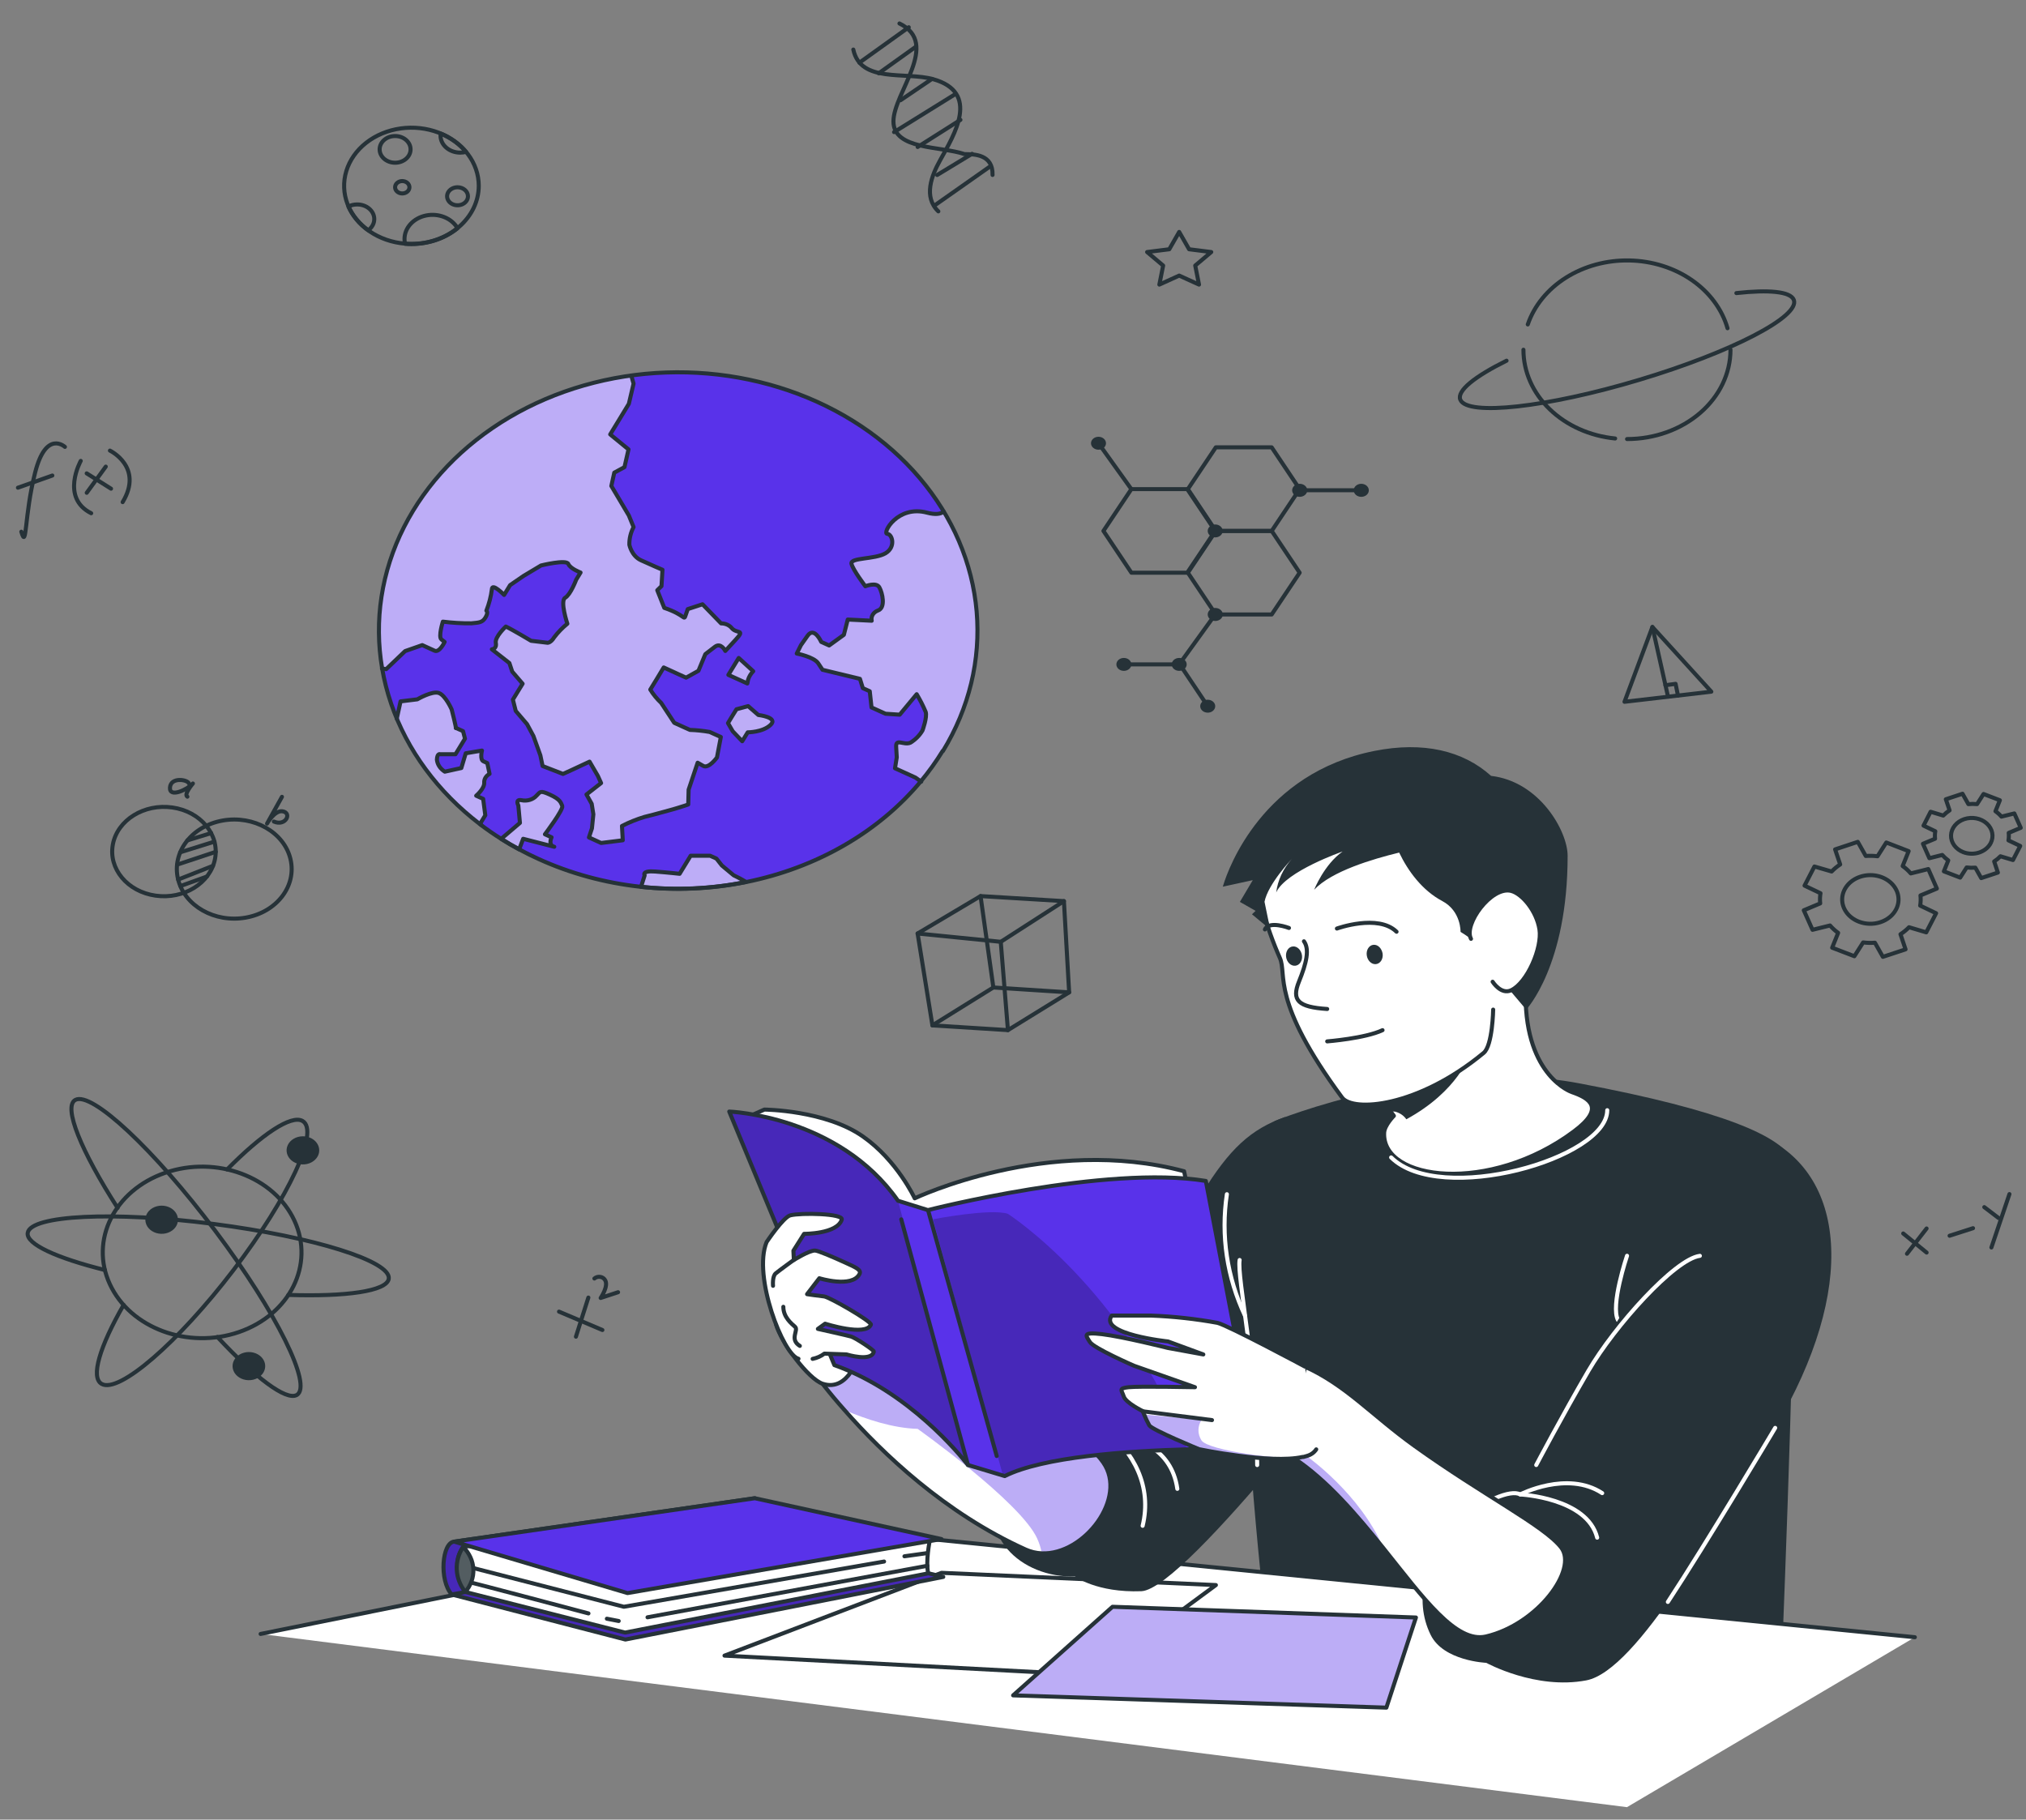 <svg width="501" height="450" viewBox="0 0 501 450" fill="none" xmlns="http://www.w3.org/2000/svg">
<rect x="0" y="0" width="501" height="450" fill="#808080" stroke="none"/>
<path d="M5.273 131.494C6.658 136.234 5.977 127.514 8.688 116.86C11.398 106.206 16.055 110.52 16.055 110.52" stroke="#263238" stroke-linecap="round" stroke-linejoin="round"/>
<path d="M4.438 120.609L12.943 117.602" stroke="#263238" stroke-linecap="round" stroke-linejoin="round"/>
<path d="M19.968 113.984C19.968 113.984 14.887 123.099 22.549 126.927" stroke="#263238" stroke-linecap="round" stroke-linejoin="round"/>
<path d="M27.184 111.438C27.184 111.438 35.584 115.489 30.328 124.178" stroke="#263238" stroke-linecap="round" stroke-linejoin="round"/>
<path d="M21.438 117.07L27.456 120.858" stroke="#263238" stroke-linecap="round" stroke-linejoin="round"/>
<path d="M26.154 115.398L21.449 121.87" stroke="#263238" stroke-linecap="round" stroke-linejoin="round"/>
<path d="M53.175 212.386C54.319 206.365 49.593 200.682 42.617 199.694C35.641 198.705 29.058 202.786 27.913 208.808C26.768 214.829 31.495 220.512 38.471 221.5C45.447 222.489 52.03 218.408 53.175 212.386Z" stroke="#263238" stroke-linecap="round" stroke-linejoin="round"/>
<path d="M60.779 226.93C68.459 225.57 73.408 219.093 71.833 212.463C70.258 205.833 62.755 201.561 55.075 202.921C47.394 204.281 42.445 210.757 44.02 217.387C45.595 224.017 53.098 228.29 60.779 226.93Z" stroke="#263238" stroke-linecap="round" stroke-linejoin="round"/>
<path d="M52.214 206.031L46.324 207.844" stroke="#263238" stroke-linecap="round" stroke-linejoin="round"/>
<path d="M53.025 208.141L44.555 210.784" stroke="#263238" stroke-linecap="round" stroke-linejoin="round"/>
<path d="M53.351 210.664L43.895 213.804" stroke="#263238" stroke-linecap="round" stroke-linejoin="round"/>
<path d="M52.678 214.117L44.055 217.52" stroke="#263238" stroke-linecap="round" stroke-linejoin="round"/>
<path d="M51.164 216.773L44.617 219.123" stroke="#263238" stroke-linecap="round" stroke-linejoin="round"/>
<path d="M46.725 193.763C46.361 192.75 42.208 192.122 42.032 194.776C41.856 197.429 46.408 195.221 47.699 193.763C47.699 193.763 45.352 196.487 46.338 197.024" stroke="#263238" stroke-linecap="round" stroke-linejoin="round"/>
<path d="M69.723 197.062L66.039 203.676C66.039 203.676 67.881 200.364 69.852 200.638C72.281 201.012 70.662 204.445 67.728 203.18" stroke="#263238" stroke-linecap="round" stroke-linejoin="round"/>
<path d="M470.637 305.047L476.421 309.766" stroke="#263238" stroke-linecap="round" stroke-linejoin="round"/>
<path d="M476.416 303.812L471.57 310.061" stroke="#263238" stroke-linecap="round" stroke-linejoin="round"/>
<path d="M482.105 305.606L487.901 303.742" stroke="#263238" stroke-linecap="round" stroke-linejoin="round"/>
<path d="M490.684 298.531L494.203 301.215" stroke="#263238" stroke-linecap="round" stroke-linejoin="round"/>
<path d="M496.904 295.305L492.445 308.511" stroke="#263238" stroke-linecap="round" stroke-linejoin="round"/>
<path d="M226.91 230.856L242.479 221.609L263.092 222.855L264.383 245.419L249.248 254.757L230.571 253.582L226.91 230.856Z" stroke="#263238" stroke-linecap="round" stroke-linejoin="round"/>
<path d="M230.562 253.579L245.638 244.211L264.375 245.416" stroke="#263238" stroke-linecap="round" stroke-linejoin="round"/>
<path d="M245.644 244.214L242.477 221.609" stroke="#263238" stroke-linecap="round" stroke-linejoin="round"/>
<path d="M226.91 230.86L247.477 232.916L263.092 222.859" stroke="#263238" stroke-linecap="round" stroke-linejoin="round"/>
<path d="M247.473 232.914L249.244 254.759" stroke="#263238" stroke-linecap="round" stroke-linejoin="round"/>
<path d="M408.613 155.055L401.715 173.558L423.185 171.056L408.613 155.055Z" stroke="#263238" stroke-linecap="round" stroke-linejoin="round"/>
<path d="M408.621 155.055L412.458 172.201" stroke="#263238" stroke-linecap="round" stroke-linejoin="round"/>
<path d="M411.84 169.462L414.351 169.117L414.937 172.024" stroke="#263238" stroke-linecap="round" stroke-linejoin="round"/>
<path d="M138.238 324.375L148.962 328.922" stroke="#263238" stroke-linecap="round" stroke-linejoin="round"/>
<path d="M145.492 320.898L142.418 330.57" stroke="#263238" stroke-linecap="round" stroke-linejoin="round"/>
<path d="M146.984 316.185C147.16 316.027 147.376 315.908 147.615 315.836C147.854 315.764 148.11 315.741 148.361 315.77C148.612 315.798 148.851 315.877 149.061 316C149.27 316.123 149.443 316.287 149.565 316.478C150.645 317.937 148.533 320.995 148.533 320.995L152.839 319.577" stroke="#263238" stroke-linecap="round" stroke-linejoin="round"/>
<path d="M222.424 5.805C232.666 10.777 220.934 22.93 220.934 30.02C220.934 37.109 232.666 36.096 238.532 38.122C240.878 38.122 245.571 38.122 245.442 43.267" stroke="#263238" stroke-linecap="round" stroke-linejoin="round"/>
<path d="M211.012 12.258C212.795 20.633 223.917 17.666 230.745 19.58C242.478 22.872 235.966 33.323 232.47 39.643C230.37 43.41 228.282 48.697 232.036 52.272" stroke="#263238" stroke-linecap="round" stroke-linejoin="round"/>
<path d="M212.512 15.502L224.725 6.742" stroke="#263238" stroke-linecap="round" stroke-linejoin="round"/>
<path d="M217.297 18.122L226.495 11.539" stroke="#263238" stroke-linecap="round" stroke-linejoin="round"/>
<path d="M222.703 24.782L230.47 19.516" stroke="#263238" stroke-linecap="round" stroke-linejoin="round"/>
<path d="M221.094 32.669L236.275 23.25" stroke="#263238" stroke-linecap="round" stroke-linejoin="round"/>
<path d="M226.922 36.345L237.504 29.641" stroke="#263238" stroke-linecap="round" stroke-linejoin="round"/>
<path d="M231.426 50.586L244.648 41.289" stroke="#263238" stroke-linecap="round" stroke-linejoin="round"/>
<path d="M231.75 43.275L240.373 38.039" stroke="#263238" stroke-linecap="round" stroke-linejoin="round"/>
<path d="M59.108 329.419C71.706 325.07 77.834 312.728 72.795 301.853C67.757 290.979 53.459 285.689 40.861 290.038C28.263 294.388 22.136 306.73 27.174 317.605C32.213 328.479 46.51 333.769 59.108 329.419Z" stroke="#263238" stroke-linecap="round" stroke-linejoin="round"/>
<path d="M56.16 289.213C64.725 280.534 72.01 275.622 74.814 277.222C79.085 279.643 71.424 296.171 57.709 314.127C43.994 332.083 29.41 344.682 25.14 342.251C22.324 340.661 24.694 332.944 30.56 322.725" stroke="#263238" stroke-linecap="round" stroke-linejoin="round"/>
<path d="M25.946 314.087C14.002 311.119 6.376 307.656 6.857 304.891C7.55 300.516 28.187 299.503 52.836 302.693C77.486 305.883 96.867 311.929 96.128 316.284C95.6 319.322 85.569 320.71 71.314 320.244" stroke="#263238" stroke-linecap="round" stroke-linejoin="round"/>
<path d="M29.08 298.721C20.069 284.684 15.564 273.736 18.614 272.024C22.627 269.786 38.137 284.309 53.26 304.433C68.383 324.556 77.381 342.745 73.381 344.994C70.729 346.472 63.045 340.618 53.764 330.653" stroke="#263238" stroke-linecap="round" stroke-linejoin="round"/>
<path d="M78.278 286.403C77.84 286.978 77.215 287.429 76.481 287.698C75.747 287.967 74.937 288.043 74.153 287.915C73.369 287.787 72.647 287.461 72.078 286.979C71.508 286.497 71.117 285.88 70.953 285.207C70.789 284.533 70.861 283.832 71.158 283.193C71.455 282.554 71.965 282.006 72.623 281.617C73.282 281.228 74.058 281.016 74.856 281.008C75.654 281 76.436 281.196 77.105 281.572C77.55 281.822 77.933 282.145 78.234 282.524C78.534 282.902 78.744 283.328 78.853 283.777C78.962 284.226 78.967 284.689 78.869 285.139C78.77 285.59 78.569 286.019 78.278 286.403Z" fill="#263238"/>
<path d="M64.918 339.762C64.481 340.338 63.856 340.789 63.121 341.058C62.387 341.327 61.577 341.402 60.794 341.274C60.01 341.146 59.288 340.821 58.718 340.339C58.149 339.857 57.757 339.24 57.594 338.566C57.43 337.892 57.501 337.191 57.799 336.553C58.096 335.914 58.606 335.365 59.264 334.976C59.922 334.587 60.699 334.375 61.497 334.367C62.294 334.359 63.077 334.556 63.745 334.931C64.19 335.181 64.574 335.505 64.874 335.883C65.174 336.262 65.385 336.687 65.494 337.136C65.603 337.585 65.608 338.048 65.509 338.499C65.411 338.949 65.21 339.379 64.918 339.762Z" fill="#263238"/>
<path d="M43.352 303.559C42.914 304.135 42.289 304.585 41.555 304.855C40.821 305.124 40.011 305.199 39.227 305.071C38.444 304.943 37.721 304.618 37.152 304.136C36.582 303.654 36.191 303.037 36.027 302.363C35.864 301.689 35.935 300.988 36.232 300.349C36.529 299.711 37.039 299.162 37.698 298.773C38.356 298.384 39.133 298.172 39.93 298.164C40.728 298.156 41.51 298.352 42.179 298.728C43.075 299.235 43.703 300.028 43.923 300.934C44.142 301.84 43.937 302.784 43.352 303.559Z" fill="#263238"/>
<path d="M300.652 151.965H314.473L321.383 141.635L314.473 131.305H300.652L293.742 141.635L300.652 151.965Z" stroke="#263238" stroke-linecap="round" stroke-linejoin="round"/>
<path d="M298.653 174.643L291.742 164.312H277.922" stroke="#263238" stroke-linecap="round" stroke-linejoin="round"/>
<path d="M279.774 141.631H293.594L300.505 131.301L293.594 120.961H279.774L272.863 131.301L279.774 141.631Z" stroke="#263238" stroke-linecap="round" stroke-linejoin="round"/>
<path d="M300.652 131.303H314.473L321.383 120.963L314.473 110.633H300.652L293.742 120.963L300.652 131.303Z" stroke="#263238" stroke-linecap="round" stroke-linejoin="round"/>
<path d="M300.502 132.903C301.526 132.903 302.356 132.187 302.356 131.303C302.356 130.42 301.526 129.703 300.502 129.703C299.478 129.703 298.648 130.42 298.648 131.303C298.648 132.187 299.478 132.903 300.502 132.903Z" fill="#263238"/>
<path d="M271.643 111.216C272.667 111.216 273.496 110.5 273.496 109.616C273.496 108.732 272.667 108.016 271.643 108.016C270.619 108.016 269.789 108.732 269.789 109.616C269.789 110.5 270.619 111.216 271.643 111.216Z" fill="#263238"/>
<path d="M296.797 174.647C296.797 174.331 296.906 174.021 297.109 173.758C297.313 173.495 297.602 173.29 297.941 173.169C298.28 173.048 298.653 173.016 299.012 173.078C299.372 173.139 299.702 173.292 299.961 173.516C300.221 173.739 300.397 174.024 300.469 174.335C300.54 174.645 300.503 174.967 300.363 175.259C300.223 175.552 299.985 175.802 299.68 175.978C299.376 176.153 299.017 176.247 298.651 176.247C298.407 176.247 298.166 176.206 297.941 176.125C297.716 176.045 297.512 175.927 297.34 175.779C297.168 175.63 297.031 175.454 296.938 175.259C296.845 175.065 296.797 174.857 296.797 174.647Z" fill="#263238"/>
<path d="M277.916 165.911C278.94 165.911 279.77 165.195 279.77 164.311C279.77 163.427 278.94 162.711 277.916 162.711C276.892 162.711 276.062 163.427 276.062 164.311C276.062 165.195 276.892 165.911 277.916 165.911Z" fill="#263238"/>
<path d="M334.758 121.259C334.758 120.94 334.868 120.628 335.073 120.363C335.279 120.098 335.571 119.892 335.912 119.77C336.254 119.648 336.629 119.617 336.992 119.68C337.354 119.743 337.686 119.897 337.946 120.124C338.207 120.35 338.384 120.638 338.454 120.951C338.525 121.264 338.486 121.588 338.343 121.882C338.2 122.176 337.959 122.427 337.651 122.603C337.343 122.778 336.981 122.871 336.612 122.869C336.367 122.869 336.125 122.827 335.899 122.746C335.674 122.665 335.469 122.546 335.297 122.397C335.124 122.247 334.988 122.069 334.896 121.874C334.803 121.679 334.756 121.47 334.758 121.259Z" fill="#263238"/>
<path d="M291.6 165.911C292.624 165.911 293.453 165.195 293.453 164.311C293.453 163.427 292.624 162.711 291.6 162.711C290.576 162.711 289.746 163.427 289.746 164.311C289.746 165.195 290.576 165.911 291.6 165.911Z" fill="#263238"/>
<path d="M319.531 121.259C319.531 120.94 319.641 120.629 319.846 120.364C320.051 120.099 320.342 119.893 320.683 119.771C321.024 119.649 321.399 119.617 321.761 119.679C322.122 119.742 322.455 119.895 322.716 120.12C322.977 120.345 323.154 120.632 323.226 120.945C323.298 121.257 323.261 121.581 323.12 121.875C322.979 122.169 322.74 122.421 322.433 122.598C322.126 122.775 321.766 122.869 321.397 122.869C320.902 122.869 320.427 122.699 320.078 122.397C319.728 122.095 319.531 121.686 319.531 121.259Z" fill="#263238"/>
<path d="M298.648 151.972C298.646 151.653 298.754 151.34 298.958 151.074C299.162 150.807 299.453 150.599 299.795 150.476C300.136 150.353 300.512 150.32 300.875 150.382C301.238 150.444 301.571 150.597 301.833 150.823C302.095 151.049 302.272 151.337 302.344 151.65C302.416 151.963 302.378 152.288 302.235 152.583C302.092 152.877 301.852 153.129 301.543 153.305C301.234 153.481 300.872 153.574 300.502 153.572C300.012 153.569 299.542 153.4 299.195 153.1C298.848 152.801 298.652 152.396 298.648 151.972Z" fill="#263238"/>
<path d="M321.398 121.242H336.615" stroke="#263238" stroke-linecap="round" stroke-linejoin="round"/>
<path d="M300.499 151.969L291.594 164.304" stroke="#263238" stroke-linecap="round" stroke-linejoin="round"/>
<path d="M279.767 120.97L271.637 109.617" stroke="#263238" stroke-linecap="round" stroke-linejoin="round"/>
<path d="M377.797 80.235C379.391 75.584 382.713 71.515 387.252 68.656C391.79 65.796 397.293 64.305 402.91 64.412C408.528 64.519 413.949 66.218 418.336 69.248C422.724 72.278 425.835 76.47 427.19 81.177" stroke="#263238" stroke-linecap="round" stroke-linejoin="round"/>
<path d="M399.401 108.439C393.159 107.822 387.398 105.244 383.216 101.197C379.033 97.15 376.722 91.916 376.723 86.492" stroke="#263238" stroke-linecap="round" stroke-linejoin="round"/>
<path d="M427.924 86.492C427.924 92.349 425.23 97.965 420.434 102.107C415.637 106.249 409.132 108.578 402.348 108.58" stroke="#263238" stroke-linecap="round" stroke-linejoin="round"/>
<path d="M429.38 72.484C437.381 71.603 442.743 72.079 443.576 74.145C445.23 78.257 428.112 87.118 405.34 93.944C382.568 100.77 362.775 102.958 361.109 98.836C360.23 96.638 364.711 93.083 372.548 89.204" stroke="#263238" stroke-linecap="round" stroke-linejoin="round"/>
<path d="M291.595 57.359L294.047 61.643L299.526 62.332L295.561 65.674L296.499 70.383L291.595 68.155L286.691 70.383L287.63 65.674L283.664 62.332L289.143 61.643L291.595 57.359Z" stroke="#263238" stroke-linecap="round" stroke-linejoin="round"/>
<path d="M118.39 45.946C118.387 49.755 116.633 53.407 113.515 56.101C110.396 58.795 106.166 60.311 101.754 60.317C101.214 60.317 100.686 60.296 100.17 60.256C96.959 59.993 93.905 58.931 91.38 57.198C88.856 55.465 86.969 53.136 85.948 50.495C84.928 47.853 84.819 45.013 85.634 42.319C86.448 39.625 88.152 37.193 90.538 35.319C92.924 33.446 95.889 32.211 99.073 31.764C102.256 31.318 105.522 31.679 108.472 32.805C111.422 33.93 113.93 35.771 115.691 38.104C117.451 40.437 118.389 43.161 118.39 45.946V45.946Z" stroke="#263238" stroke-linecap="round" stroke-linejoin="round"/>
<path d="M115.721 48.53C115.723 48.971 115.574 49.403 115.291 49.771C115.009 50.139 114.607 50.426 114.136 50.596C113.664 50.766 113.145 50.812 112.643 50.727C112.142 50.642 111.681 50.431 111.319 50.12C110.957 49.808 110.71 49.411 110.609 48.979C110.509 48.547 110.559 48.098 110.754 47.69C110.949 47.283 111.28 46.934 111.704 46.689C112.129 46.443 112.629 46.312 113.14 46.312C113.822 46.312 114.477 46.546 114.961 46.962C115.444 47.377 115.718 47.941 115.721 48.53V48.53Z" stroke="#263238" stroke-linecap="round" stroke-linejoin="round"/>
<path d="M92.55 54.178C92.551 54.706 92.417 55.228 92.157 55.706C91.898 56.184 91.519 56.606 91.049 56.943C88.861 55.384 87.176 53.365 86.156 51.079C86.802 50.737 87.546 50.558 88.303 50.563C88.858 50.556 89.409 50.645 89.924 50.823C90.439 51.002 90.908 51.267 91.303 51.604C91.698 51.94 92.012 52.341 92.226 52.783C92.44 53.225 92.55 53.699 92.55 54.178Z" stroke="#263238" stroke-linecap="round" stroke-linejoin="round"/>
<path d="M113.144 56.442C110.067 58.957 105.989 60.356 101.752 60.351C101.212 60.351 100.684 60.331 100.168 60.29C100.074 59.901 100.026 59.503 100.027 59.105C100.028 57.759 100.556 56.452 101.524 55.397C102.493 54.342 103.846 53.6 105.364 53.292C106.883 52.983 108.477 53.127 109.889 53.698C111.301 54.27 112.448 55.237 113.144 56.442V56.442Z" stroke="#263238" stroke-linecap="round" stroke-linejoin="round"/>
<path d="M97.704 40.244C99.816 40.244 101.528 38.766 101.528 36.942C101.528 35.119 99.816 33.641 97.704 33.641C95.591 33.641 93.879 35.119 93.879 36.942C93.879 38.766 95.591 40.244 97.704 40.244Z" stroke="#263238" stroke-linecap="round" stroke-linejoin="round"/>
<path d="M101.246 46.31C101.246 46.613 101.142 46.909 100.948 47.16C100.753 47.412 100.476 47.608 100.153 47.723C99.829 47.839 99.473 47.869 99.129 47.81C98.785 47.751 98.47 47.606 98.222 47.392C97.974 47.178 97.805 46.906 97.737 46.609C97.669 46.312 97.704 46.005 97.838 45.725C97.972 45.446 98.199 45.207 98.49 45.039C98.782 44.871 99.124 44.781 99.475 44.781C99.707 44.781 99.938 44.821 100.153 44.898C100.368 44.974 100.563 45.087 100.727 45.229C100.892 45.371 101.022 45.54 101.111 45.725C101.2 45.911 101.246 46.11 101.246 46.31Z" stroke="#263238" stroke-linecap="round" stroke-linejoin="round"/>
<path d="M115.247 37.555C114.781 37.687 114.294 37.752 113.804 37.748C113.163 37.748 112.529 37.639 111.938 37.427C111.346 37.215 110.809 36.904 110.357 36.513C109.904 36.122 109.546 35.657 109.302 35.146C109.058 34.635 108.933 34.087 108.935 33.534C108.923 33.359 108.923 33.183 108.935 33.008C111.448 34.042 113.618 35.606 115.247 37.555V37.555Z" stroke="#263238" stroke-linecap="round" stroke-linejoin="round"/>
<path d="M497.776 212.693L499.571 209.21L496.661 207.832C496.768 207.219 496.788 206.596 496.72 205.979L499.7 204.723L498.116 201.168L494.925 201.958C494.497 201.462 494.001 201.013 493.446 200.621L494.538 197.907L490.502 196.358L488.894 198.869C488.181 198.793 487.46 198.793 486.747 198.869L485.304 196.297L481.174 197.664L482.101 200.409C481.526 200.784 481.002 201.216 480.541 201.695L477.408 200.753L475.66 204.186L478.57 205.574C478.463 206.187 478.443 206.81 478.511 207.427L475.52 208.673L477.103 212.238L480.295 211.438C480.725 211.934 481.221 212.386 481.773 212.785L480.693 215.489L484.729 217.038L486.325 214.526C487.036 214.619 487.757 214.636 488.472 214.577L489.927 217.16L494.045 215.792L493.13 213.038C493.702 212.666 494.221 212.237 494.678 211.762L497.776 212.693ZM485.504 210.749C484.577 210.393 483.794 209.808 483.252 209.069C482.711 208.329 482.436 207.467 482.462 206.592C482.488 205.717 482.814 204.868 483.398 204.153C483.983 203.438 484.8 202.889 485.746 202.574C486.692 202.26 487.725 202.195 488.714 202.388C489.703 202.58 490.604 203.021 491.303 203.656C492.001 204.29 492.466 205.089 492.639 205.951C492.812 206.813 492.685 207.701 492.273 208.501C491.719 209.572 490.695 210.41 489.426 210.832C488.158 211.253 486.747 211.223 485.504 210.749V210.749Z" stroke="#263238" stroke-linecap="round" stroke-linejoin="round"/>
<path d="M476.332 230.577L478.772 225.848L474.83 223.964C474.971 223.132 474.994 222.289 474.9 221.452L478.96 219.751L476.836 214.92L472.507 216.004C471.929 215.326 471.255 214.714 470.501 214.181L471.979 210.494L466.453 208.357L464.283 211.76C463.319 211.641 462.343 211.617 461.373 211.689L459.402 208.195L453.794 210.059L455.049 213.786C454.27 214.294 453.562 214.879 452.938 215.528L448.679 214.292L446.239 219.022L450.181 220.905C450.04 221.737 450.016 222.58 450.11 223.417L446.051 225.118L448.21 229.949L452.539 228.876C453.121 229.551 453.794 230.163 454.545 230.699L453.067 234.375L458.557 236.482L460.728 233.069C461.691 233.193 462.668 233.217 463.637 233.139L465.608 236.634L471.216 234.78L469.961 231.043C470.74 230.538 471.449 229.957 472.073 229.311L476.332 230.577ZM459.672 227.934C458.413 227.449 457.348 226.653 456.613 225.647C455.878 224.64 455.505 223.467 455.542 222.277C455.579 221.088 456.024 219.934 456.821 218.963C457.618 217.991 458.73 217.246 460.018 216.821C461.306 216.395 462.711 216.309 464.055 216.573C465.399 216.837 466.623 217.44 467.571 218.304C468.518 219.169 469.147 220.256 469.379 221.43C469.61 222.603 469.433 223.809 468.87 224.896C468.498 225.617 467.965 226.268 467.301 226.811C466.637 227.354 465.855 227.779 465.001 228.061C464.147 228.344 463.236 228.478 462.322 228.456C461.407 228.434 460.507 228.257 459.672 227.934Z" stroke="#263238" stroke-linecap="round" stroke-linejoin="round"/>
<path d="M233.12 185.688C231.512 188.317 229.697 190.848 227.688 193.263C217.264 205.774 201.948 214.605 184.568 218.125C167.188 221.645 148.92 219.617 133.138 212.414C131.507 211.675 129.911 210.885 128.386 210.055C126.861 209.224 125.371 208.374 123.94 207.462C122.203 206.378 120.537 205.224 118.942 204.019C118.839 203.953 118.745 203.878 118.66 203.796C108.263 195.853 100.664 185.547 96.731 174.053C92.798 162.56 92.689 150.343 96.418 138.799C100.146 127.254 107.561 116.848 117.816 108.769C128.07 100.69 140.75 95.264 154.408 93.11C168.065 90.957 182.149 92.163 195.05 96.591C207.951 101.019 219.149 108.49 227.365 118.151C235.58 127.812 240.482 139.273 241.51 151.224C242.538 163.176 239.651 175.136 233.179 185.738L233.12 185.688Z" fill="#5932EA"/>
<g opacity="0.6">
<path d="M233.143 185.673C231.535 188.303 229.72 190.834 227.711 193.249L226.28 192.236L223.816 191.112L221.223 189.937L221.657 187.233L221.516 184.792C221.364 182.352 223.405 184.347 225.036 183.607C226.308 182.823 227.336 181.779 228.028 180.569C228.028 180.569 229.201 177.318 228.814 176.012C228.182 174.506 227.438 173.038 226.585 171.616L222.385 176.68L218.865 176.447L215.533 174.928L215.099 170.928L213.386 170.158L212.67 167.859L203.414 165.621L202.358 164.021C201.302 162.421 197.043 161.6 197.043 161.6L198.087 159.514L199.73 157.185C201.384 154.855 203.097 158.724 203.097 158.724L205.056 159.605L208.693 156.972L209.655 153.194L215.58 153.488C215.464 152.977 215.554 152.447 215.836 151.986C216.118 151.525 216.574 151.162 217.129 150.956C219.1 150.288 218.231 146.591 217.481 145.224C216.73 143.857 213.961 144.961 213.961 144.961C213.961 144.961 210.946 141.001 210.535 139.421C210.124 137.841 216.284 138.408 218.924 136.818C221.563 135.228 220.66 132.068 219.369 131.997C218.079 131.926 221.892 124.807 229.225 126.761C231.266 127.308 232.557 127.116 233.354 126.508C238.856 135.652 241.71 145.81 241.674 156.113C241.637 166.417 238.71 176.559 233.143 185.673Z" fill="white"/>
<path d="M181.832 158.284L179.321 161.008C179.321 161.008 178.254 158.811 176.728 159.996L174.382 161.798L172.681 165.91L169.63 167.611L167.765 166.771L166.005 165.961L164.093 165.09L162.263 168.128L160.773 170.559C161.499 171.752 162.402 172.858 163.459 173.85L166.697 178.782L170.639 180.504C172.284 180.556 173.92 180.726 175.532 181.01L178.242 182.236L177.28 187.299C177.28 187.299 175.238 190.166 173.878 189.376L172.505 188.596L170.276 195.26L170.182 198.926C170.182 198.926 168.856 199.402 167.519 199.787C166.181 200.172 167.026 199.969 164.222 200.718C161.418 201.468 161.641 201.438 159.365 201.995C157.424 202.581 155.557 203.334 153.792 204.243L153.991 207.767L148.63 208.446L145.626 207.068L146.365 204.84L146.717 201.356L146.307 198.754L145.016 196.455L148.63 193.629L147.832 191.857L145.779 188.332L141.438 190.358L139.209 191.371L134.164 189.416L133.612 186.773L131.923 182.023L130.351 179.066L127.559 175.805L126.855 172.999L128.427 170.427L129.26 169.07L126.69 166.082L125.986 163.955L121.657 160.563C121.657 160.563 122.913 160.492 122.631 158.983C122.349 157.474 125.106 154.932 125.106 154.932C126.667 155.641 131.348 158.456 131.348 158.456L135.443 158.942C135.443 158.942 136.264 158.942 137.062 157.605C137.994 156.376 139.088 155.244 140.323 154.233C140.323 154.233 138.434 148.572 139.784 147.812C141.133 147.053 142.505 143.346 142.505 143.346L143.585 141.574C143.585 141.574 141.039 140.611 140.558 139.447C140.077 138.282 133.8 139.832 133.8 139.832L129.471 142.424L126.057 144.703L124.579 147.123C124.579 147.123 121.563 143.994 121.552 145.746C121.322 147.542 120.865 149.312 120.191 151.023C120.191 151.023 120.812 151.306 119.991 152.663C119.17 154.02 118.278 153.949 116.472 154.142C114.116 154.162 111.762 154.023 109.432 153.727C109.432 153.727 108.259 157.474 109.068 158.122L109.866 158.75C109.866 158.75 108.611 161.474 107.367 160.907L104.34 159.53L100.105 161.008L95.412 165.485L94.368 165.302C91.492 148.649 96.348 131.69 107.88 118.111C119.412 104.532 136.688 95.432 155.951 92.789C156.22 93.802 156.514 94.754 156.514 94.754L155.341 99.757L153.839 102.228L152.548 104.345L150.73 107.322L155.387 111.029L154.39 115.414L151.868 116.781L151.14 120.073L155.47 127.375L156.643 130.241C155.918 131.613 155.562 133.108 155.599 134.616C155.599 134.616 156.127 137.35 158.438 138.434C160.749 139.518 163.788 140.794 163.788 140.794L163.541 144.845L162.497 145.857L164.234 150.222C169.525 152.015 169.02 153.514 169.525 152.015L170.041 150.526L173.643 149.402L178.23 154.132C178.764 154.126 179.291 154.235 179.763 154.451C180.234 154.667 180.635 154.982 180.929 155.367C182.266 156.826 184.354 155.56 181.832 158.284Z" fill="white"/>
<path d="M119.646 193.559C119.775 194.997 117.663 196.8 117.663 196.8L119.388 197.58L119.916 201.631L118.613 203.778C109.386 196.741 102.347 187.821 98.141 177.831L99.079 173.537L103.221 173.031C103.221 173.031 106.928 170.904 108.571 171.471C110.213 172.038 111.715 175.522 111.715 175.522C111.715 175.522 112.888 180.221 112.736 180.13H112.665H112.759L114.448 180.9L114.93 182.753L112.583 186.602H108.805C108.805 186.602 108.054 186.257 107.984 187.949C108.045 188.536 108.252 189.104 108.59 189.616C108.928 190.128 109.389 190.572 109.943 190.916L114.026 190.015L115.117 186.369L119.13 185.69C119.13 185.69 118.555 187.928 119.493 188.354L120.444 188.789L121.007 191.463C120.587 191.678 120.239 191.985 120.001 192.354C119.762 192.722 119.639 193.138 119.646 193.559Z" fill="white"/>
<path d="M139.06 199.29C138.697 198.419 138.544 197.659 136.045 196.525C133.546 195.391 133.699 195.796 132.713 196.738C132.289 197.222 131.709 197.589 131.046 197.792C130.383 197.995 129.666 198.027 128.982 197.882C127.34 197.568 128.196 199.168 128.196 199.168L128.595 203.493L123.961 207.443C125.392 208.354 126.874 209.218 128.407 210.035L129.393 207.422L137.089 209.367C135.459 208.952 136.421 207.027 136.421 207.027L134.778 206.278C134.778 206.278 139.424 200.141 139.06 199.29Z" fill="white"/>
<path d="M187.536 176.807L185.014 174.609L182.127 175.389L180.954 177.415L180.074 178.873L181.247 180.899L183.594 183.36L184.931 181.152C184.931 181.152 188.651 181.152 190.598 179.298C192.546 177.445 187.536 176.807 187.536 176.807Z" fill="white"/>
<path d="M180.117 166.901L184.81 169.028L184.998 168.076C185.242 167.314 185.674 166.605 186.265 166L182.675 162.719L180.117 166.901Z" fill="white"/>
<path d="M178.523 214.038L177.174 212.326L175.602 211.617H170.803L168.07 216.094C168.07 216.094 165.453 215.79 162.016 215.526C158.578 215.263 159.423 216.489 159.423 216.489L158.531 219.304C167.204 220.226 175.998 219.818 184.507 218.099C183.518 217.504 182.491 216.956 181.433 216.458L178.523 214.038Z" fill="white"/>
</g>
<path d="M233.12 185.688C231.512 188.317 229.697 190.848 227.688 193.263C217.264 205.774 201.948 214.605 184.568 218.125C167.188 221.645 148.92 219.617 133.138 212.414C131.507 211.675 129.911 210.885 128.386 210.055C126.861 209.224 125.371 208.374 123.94 207.462C122.203 206.378 120.537 205.224 118.942 204.019C118.839 203.953 118.745 203.878 118.66 203.796V203.796C108.263 195.853 100.664 185.547 96.731 174.053C92.798 162.56 92.689 150.343 96.418 138.799C100.146 127.254 107.561 116.848 117.816 108.769C128.07 100.69 140.75 95.264 154.408 93.11C168.065 90.957 182.149 92.163 195.05 96.591C207.951 101.019 219.149 108.49 227.365 118.151C235.58 127.812 240.482 139.273 241.51 151.224C242.538 163.176 239.651 175.136 233.179 185.738L233.12 185.688Z" stroke="#263238" stroke-linecap="round" stroke-linejoin="round"/>
<path d="M184.495 218.107C175.986 219.826 167.193 220.234 158.52 219.312L159.411 216.496C159.411 216.496 158.566 215.271 162.004 215.534C165.442 215.798 168.058 216.101 168.058 216.101L170.791 211.625H175.59L177.162 212.334L178.511 214.045L181.421 216.466C182.48 216.964 183.506 217.511 184.495 218.107Z" stroke="#263238" stroke-linecap="round" stroke-linejoin="round"/>
<path d="M233.382 126.532C232.584 127.14 231.293 127.332 229.252 126.785C221.919 124.831 218.118 131.94 219.397 132.021C220.676 132.102 221.579 135.303 218.951 136.842C216.323 138.381 210.152 137.855 210.562 139.445C210.973 141.035 213.988 144.984 213.988 144.984C213.988 144.984 216.687 143.891 217.449 145.248C218.212 146.605 219.08 150.312 217.109 150.98C216.555 151.186 216.098 151.549 215.817 152.01C215.535 152.47 215.444 153.001 215.56 153.512L209.636 153.218L208.674 156.996L205.037 159.629L203.077 158.748C203.077 158.748 201.364 154.879 199.71 157.208L198.068 159.538L197.023 161.624C197.023 161.624 201.282 162.444 202.338 164.045L203.394 165.645L212.651 167.883L213.366 170.182L215.079 170.952L215.513 174.952L218.963 176.512L222.482 176.744L226.683 171.681C227.535 173.102 228.28 174.571 228.912 176.076C229.322 177.383 228.126 180.633 228.126 180.633C227.434 181.843 226.406 182.887 225.134 183.672C223.456 184.411 221.403 182.416 221.614 184.857L221.755 187.297L221.321 190.001L223.914 191.176L226.378 192.3L227.809 193.313" stroke="#263238" stroke-linecap="round" stroke-linejoin="round"/>
<path d="M94.449 165.31L95.493 165.493L100.186 161.016L104.422 159.538L107.449 160.915C108.692 161.482 109.948 158.758 109.948 158.758L109.15 158.13C108.34 157.482 109.513 153.735 109.513 153.735C111.844 154.032 114.197 154.17 116.553 154.15C118.407 153.957 119.286 154.018 120.073 152.671C120.859 151.324 120.272 151.031 120.272 151.031C120.946 149.32 121.403 147.55 121.633 145.754C121.633 144.002 124.66 147.132 124.66 147.132L126.138 144.711L129.447 142.442L133.776 139.85C133.776 139.85 140.053 138.29 140.534 139.465C141.015 140.64 143.561 141.592 143.561 141.592L142.481 143.364C142.481 143.364 141.097 147.05 139.759 147.83C138.422 148.61 140.299 154.251 140.299 154.251C139.064 155.262 137.969 156.394 137.037 157.624C136.216 158.981 135.418 158.961 135.418 158.961L131.324 158.474C131.324 158.474 126.631 155.659 125.082 154.95C125.082 154.95 122.325 157.492 122.607 159.001C122.888 160.51 121.633 160.581 121.633 160.581L125.962 163.974L126.666 166.1L129.235 169.088L128.402 170.445L126.83 173.018L127.534 175.823L130.327 179.084L131.91 182.031L133.623 186.801L134.175 189.444L139.22 191.399L141.449 190.386L145.79 188.361L147.843 191.885L148.641 193.658L145.027 196.483L146.318 198.782L146.728 201.385L146.376 204.869L145.637 207.097L148.641 208.474L154.002 207.806L153.803 204.271C155.568 203.362 157.435 202.609 159.376 202.023C161.652 201.466 161.429 201.496 164.233 200.747C167.037 199.997 166.18 200.2 167.53 199.815C168.879 199.43 170.193 198.954 170.193 198.954L170.287 195.288L172.516 188.624L173.888 189.404C175.249 190.194 177.291 187.328 177.291 187.328L178.253 182.264L175.484 181.018C173.872 180.734 172.236 180.565 170.592 180.512L166.732 178.76L163.494 173.828C162.436 172.836 161.533 171.73 160.807 170.536L162.297 168.106L164.127 165.067L166.04 165.938L167.799 166.749L169.665 167.589L172.715 165.888L174.416 161.776L176.763 159.973C178.288 158.778 179.356 160.986 179.356 160.986L181.866 158.262C184.389 155.537 182.3 156.803 181.01 155.406C180.716 155.021 180.315 154.706 179.844 154.49C179.372 154.274 178.845 154.164 178.312 154.17L173.724 149.441L170.075 150.636L169.559 152.124C169.055 153.623 169.559 152.124 164.268 150.332L162.532 145.967L163.576 144.954L163.822 140.903C163.822 140.903 160.783 139.617 158.472 138.543C156.161 137.47 155.633 134.725 155.633 134.725C155.596 133.218 155.953 131.722 156.677 130.35L155.504 127.484L151.175 120.182L151.902 116.891L154.425 115.523L155.422 111.138L150.893 107.431L152.712 104.454L154.002 102.337L155.504 99.866L156.677 94.863C156.677 94.863 156.384 93.931 156.114 92.898" stroke="#263238" stroke-linecap="round" stroke-linejoin="round"/>
<path d="M119.009 204.006C118.918 203.916 118.815 203.834 118.704 203.763V203.763L120.006 201.616L119.478 197.565L117.753 196.785C117.753 196.785 119.865 194.983 119.736 193.545C119.713 193.116 119.824 192.689 120.057 192.31C120.291 191.93 120.638 191.612 121.062 191.387L120.499 188.714L119.548 188.278C118.61 187.853 119.185 185.615 119.185 185.615L115.172 186.293L114.081 189.939L109.998 190.841C109.445 190.496 108.983 190.053 108.645 189.541C108.307 189.029 108.1 188.46 108.039 187.873C108.109 186.182 108.86 186.526 108.86 186.526H112.638L114.985 182.678L114.504 180.824L112.814 180.055" stroke="#263238" stroke-linecap="round" stroke-linejoin="round"/>
<path d="M112.708 180.051C112.896 180.142 111.688 175.443 111.688 175.443C111.688 175.443 110.186 172.009 108.543 171.392C106.901 170.774 103.193 172.951 103.193 172.951L99.052 173.458L98.113 177.752" stroke="#263238" stroke-linecap="round" stroke-linejoin="round"/>
<path d="M129.37 207.438L128.384 210.051C126.82 209.227 125.338 208.363 123.938 207.458L128.572 203.508L128.173 199.184C128.173 199.184 127.316 197.584 128.959 197.898C129.642 198.042 130.36 198.011 131.023 197.808C131.686 197.604 132.265 197.238 132.69 196.753C133.652 195.811 133.534 195.406 136.022 196.541C138.509 197.675 138.673 198.434 139.037 199.305C139.401 200.176 134.755 206.324 134.755 206.324L136.397 207.073C136.397 207.073 135.435 208.998 137.066 209.413L129.37 207.438Z" stroke="#263238" stroke-linecap="round" stroke-linejoin="round"/>
<path d="M182.12 175.405L185.006 174.625L187.528 176.823C187.528 176.823 192.514 177.38 190.567 179.253C188.619 181.127 184.9 181.107 184.9 181.107L183.539 183.314L181.193 180.853L180.02 178.828L180.899 177.37L182.12 175.405Z" stroke="#263238" stroke-linecap="round" stroke-linejoin="round"/>
<path d="M186.261 166C185.671 166.605 185.238 167.314 184.994 168.076L184.806 169.028L180.113 166.901L182.671 162.719L186.261 166Z" stroke="#263238" stroke-linecap="round" stroke-linejoin="round"/>
<path d="M440.839 404.899C434.551 409.416 386.108 438.117 316.982 433.489C313.263 406.327 299.078 294.741 315.21 277.241C315.21 277.241 354.349 261.128 390.402 267.893C426.456 274.658 440.487 281.14 443.057 286.751C445.004 290.994 442.224 370.009 440.839 404.899Z" fill="#263238"/>
<path d="M389.21 279.8C368.444 295.326 341.695 292.044 342.281 280.124C342.375 278.261 344.686 275.952 344.686 275.952L343.877 274.878L340.357 270.29C337.788 266.857 334.573 262.543 332.332 259.403C330.455 256.729 377.255 231.876 377.255 246.166C377.255 266.3 388.706 270.088 388.706 270.088C393.023 271.587 397.048 273.956 389.21 279.8Z" fill="white" stroke="#263238" stroke-linecap="round" stroke-linejoin="round"/>
<path d="M402.34 310.562C402.34 310.562 398.152 322.959 400.134 326.513" stroke="white" stroke-linecap="round" stroke-linejoin="round"/>
<path d="M397.448 274.562C397.448 286.523 356.116 298.241 344.008 286.24" stroke="white" stroke-linecap="round" stroke-linejoin="round"/>
<path d="M363.441 260.758C363.441 260.758 360.672 269.771 347.766 276.81C347.151 275.898 346.157 275.221 344.986 274.916C344.597 274.861 344.201 274.861 343.813 274.916L340.293 270.328C346.969 266.176 363.441 260.758 363.441 260.758Z" fill="#263238"/>
<path d="M369.239 249.682C369.239 249.682 369.098 258.574 366.892 260.387C350.526 273.937 334.523 275.011 331.883 271.436C314.109 247.373 318.309 241.053 316.502 236.931C313.299 229.7 309.369 217.891 311.105 210.741C314.977 194.77 349.822 182.384 368.171 198.446C376.97 206.133 379.751 222.813 377.897 236.708" fill="white"/>
<path d="M369.239 249.682C369.239 249.682 369.098 258.574 366.892 260.387C350.526 273.937 334.523 275.011 331.883 271.436C314.109 247.373 318.309 241.053 316.502 236.931C313.299 229.7 309.369 217.891 311.105 210.741C314.977 194.77 349.822 182.384 368.171 198.446C376.97 206.133 379.751 222.813 377.897 236.708" stroke="#263238" stroke-linecap="round" stroke-linejoin="round"/>
<path d="M318.741 229.493C318.741 229.493 313.849 227.599 312.793 229.858" stroke="#263238" stroke-linecap="round" stroke-linejoin="round"/>
<path d="M330.598 229.634C330.598 229.634 340.77 225.957 345.345 230.424" stroke="#263238" stroke-linecap="round" stroke-linejoin="round"/>
<path d="M341.906 235.863C342.071 237.18 341.331 238.324 340.24 238.436C339.149 238.547 338.14 237.545 337.976 236.228C337.812 234.911 338.551 233.757 339.642 233.656C340.733 233.554 341.695 234.547 341.906 235.863Z" fill="#263238"/>
<path d="M321.961 236.26C322.137 237.576 321.386 238.731 320.295 238.832C319.204 238.933 318.195 237.951 318.031 236.634C317.866 235.318 318.606 234.163 319.697 234.062C320.788 233.961 321.773 234.943 321.961 236.26Z" fill="#263238"/>
<path d="M322.446 232.789C323.866 234.764 323.091 238.136 321.214 242.765C319.337 247.393 320.991 249.064 328.195 249.53" fill="white"/>
<path d="M322.446 232.789C323.866 234.764 323.091 238.136 321.214 242.765C319.337 247.393 320.991 249.064 328.195 249.53" stroke="#263238" stroke-linecap="round" stroke-linejoin="round"/>
<path d="M328.199 257.541C328.199 257.541 337.585 256.801 341.879 254.766" stroke="#263238" stroke-linecap="round" stroke-linejoin="round"/>
<path d="M387.653 211.628C387.653 205.612 380.778 193.267 368.717 191.879C361.783 185.62 351.905 183.321 339.914 185.701C312.203 191.191 303.767 214.808 302.559 218.717C302.441 219.082 302.383 219.284 302.383 219.284L309.798 217.664L306.606 223.042L310.49 225.26L309.598 226.11L314.103 229.858L312.695 223.011C313.564 218.596 319.453 212.418 319.453 212.418C317.304 214.823 315.964 217.693 315.582 220.712C317.928 215.456 332.007 210.585 332.007 210.585C327.443 213.785 324.967 220.044 324.967 220.044C329.308 215.426 339.48 212.438 345.992 210.848C348.186 215.416 351.67 220.186 356.645 222.829C361.337 225.32 361.173 230.465 361.173 230.465C366.222 233.495 369.942 237.905 371.732 242.983L377.411 249.687C377.411 249.687 387.653 238.841 387.653 211.628Z" fill="#263238"/>
<path d="M363.757 232.178C361.856 228.664 368.755 219.144 373.647 220.318C376.392 220.987 379.982 225.311 380.686 229.849C381.39 234.386 377.671 243.014 373.706 244.888C371.183 246.103 369.107 242.792 369.107 242.792" fill="white"/>
<path d="M363.757 232.178C361.856 228.664 368.755 219.144 373.647 220.318C376.392 220.987 379.982 225.311 380.686 229.849C381.39 234.386 377.671 243.014 373.706 244.888C371.183 246.103 369.107 242.792 369.107 242.792" stroke="#263238" stroke-linecap="round" stroke-linejoin="round"/>
<path d="M64.445 404.085L197.008 377.328L473.514 404.895L402.323 446.925L64.445 404.085Z" fill="white"/>
<path d="M64.445 404.085L197.008 377.328L473.514 404.895" fill="white"/>
<path d="M64.445 404.085L197.008 377.328L473.514 404.895" stroke="#263238" stroke-linecap="round" stroke-linejoin="round"/>
<path d="M179.16 409.447L232.824 388.969L300.671 391.997L270.496 414.267L179.16 409.447Z" fill="white" stroke="#263238" stroke-linecap="round" stroke-linejoin="round"/>
<path d="M317.831 276.219C300.619 282.295 296.912 295.957 267.663 349.947C267.663 349.947 254.676 352.246 247.719 365.868C240.761 379.489 252.412 390.245 265.821 389.88C265.821 389.88 271.207 393.931 282.247 393.516C293.287 393.101 342.081 328.649 342.081 328.649L317.831 276.219Z" fill="#263238"/>
<path d="M272.785 353.125C280.482 359.039 284.905 367.719 282.558 377.34" stroke="white" stroke-linecap="round" stroke-linejoin="round"/>
<path d="M280.211 355.969C280.211 355.969 289.667 357.751 291.134 368.203" stroke="white" stroke-linecap="round" stroke-linejoin="round"/>
<path d="M307.872 325.384C303.404 315.869 301.86 305.518 303.39 295.336" stroke="white" stroke-linecap="round" stroke-linejoin="round"/>
<path d="M306.542 311.609C305.826 315.863 310.918 338.508 310.883 362.318" stroke="white" stroke-linecap="round" stroke-linejoin="round"/>
<path d="M435.193 280.695C456.722 290.033 459.279 318.765 438.971 353.117C424.622 377.363 404.818 413.164 392.288 415.564C379.758 417.964 367.533 411.229 367.533 411.229C367.533 411.229 356.974 410.804 353.783 404.322C345.054 386.609 367.24 364.227 375.922 369.585C375.922 369.585 403.797 317.256 408.877 313.954" fill="#263238"/>
<path d="M351.794 393.561C348.943 381.337 371.234 366.915 375.927 369.589C375.927 369.589 392.481 370.389 394.957 380.274" stroke="white" stroke-linecap="round" stroke-linejoin="round"/>
<path d="M412.438 396.167C422.128 381.411 438.976 353.125 438.976 353.125" stroke="white" stroke-linecap="round" stroke-linejoin="round"/>
<path d="M375.926 369.584C375.926 369.584 387.529 363.588 396.199 369.26" stroke="white" stroke-linecap="round" stroke-linejoin="round"/>
<path d="M379.887 362.31C379.887 362.31 386.293 350.157 392.792 339.016C399.292 327.876 414.168 311.378 420.351 310.578" stroke="white" stroke-linecap="round" stroke-linejoin="round"/>
<path d="M257.622 384.153C256.229 384.095 254.867 383.773 253.633 383.211C233.689 374.228 218.179 359.381 208.84 348.727C205.209 344.655 201.867 340.397 198.832 335.976L203.619 318.273C203.619 318.273 208.124 328.401 226.227 338.356C244.33 348.312 265.835 351.593 272.792 361.65C278.952 370.41 268.099 384.589 257.622 384.153Z" fill="white"/>
<path opacity="0.4" d="M257.622 384.153C257.4 382.873 257.006 381.619 256.449 380.416C252.261 371.362 226.919 353.365 226.919 353.365C220.889 353.203 214.26 351.036 208.863 348.727C205.224 344.656 201.874 340.398 198.832 335.976L203.619 318.273C203.619 318.273 208.124 328.401 226.227 338.356C244.33 348.312 265.835 351.593 272.792 361.65C278.952 370.41 268.099 384.589 257.622 384.153Z" fill="#5932EA"/>
<path d="M257.622 384.153C256.229 384.095 254.867 383.773 253.633 383.211C233.689 374.228 218.179 359.381 208.84 348.727C205.209 344.655 201.867 340.397 198.832 335.976L203.619 318.273C203.619 318.273 208.124 328.401 226.227 338.356C244.33 348.312 265.835 351.593 272.792 361.65C278.952 370.41 268.099 384.589 257.622 384.153Z" stroke="#263238" stroke-linecap="round" stroke-linejoin="round"/>
<path d="M212.442 334.896C212.442 334.896 209.966 344.335 203.443 342.218C199.923 341.074 193.142 332 191.863 327.422L212.442 334.896Z" fill="white" stroke="#263238" stroke-linecap="round" stroke-linejoin="round"/>
<path d="M183.688 276.776L189.014 274.406C189.014 274.406 204.066 274.518 213.405 281.07C221.888 287.025 226.194 296.353 226.194 296.353C226.194 296.353 259.149 280.645 292.809 289.658L306.536 355.7L243.428 359.265L204.043 326.968L183.688 276.776Z" fill="white" stroke="#263238" stroke-linecap="round" stroke-linejoin="round"/>
<path d="M310.877 358.339C310.877 358.339 303.474 358.147 293.572 358.431C278.602 358.836 257.918 360.294 248.461 365.044L248.016 364.912L239.357 362.299L239.181 362.076C237.586 360.051 224.715 344.1 206.331 337.608L180.332 274.898C180.332 274.898 207.316 275.911 222.064 296.956L229.467 299.265C229.467 299.265 273.521 288.003 298.183 292.055L310.877 358.339Z" fill="#5932EA"/>
<path opacity="0.3" d="M239.189 362.092C237.593 360.067 224.723 344.116 206.339 337.624L180.34 274.914C180.34 274.914 207.324 275.927 222.072 296.972L239.189 362.092Z" fill="black" fill-opacity="0.7"/>
<path opacity="0.3" d="M293.576 358.434C278.606 358.84 257.922 360.298 248.466 365.048L248.02 364.916L230.727 301.538C230.727 301.538 244.876 298.793 249.228 300.181C249.217 300.201 277.984 318.522 293.576 358.434Z" fill="black" fill-opacity="0.7"/>
<path d="M310.877 358.339C310.877 358.339 303.474 358.147 293.572 358.431C278.602 358.836 257.918 360.294 248.461 365.044L248.016 364.912L239.357 362.299L239.181 362.076C237.586 360.051 224.715 344.1 206.331 337.608L180.332 274.898C180.332 274.898 207.316 275.911 222.064 296.956L229.467 299.265C229.467 299.265 273.521 288.003 298.183 292.055L310.877 358.339Z" stroke="#263238" stroke-linecap="round" stroke-linejoin="round"/>
<path d="M229.496 299.281L246.473 360.077" stroke="#263238" stroke-linecap="round" stroke-linejoin="round"/>
<path d="M239.363 362.31L222.867 301.555" stroke="#263238" stroke-linecap="round" stroke-linejoin="round"/>
<path d="M197.454 336.027C193.688 335.126 186.098 315.59 189.57 307.174C189.57 307.174 193.7 300.986 195.437 300.56C198.065 299.902 208.671 300.095 208.154 301.634C206.981 305.199 198.839 305.138 198.839 305.138L196.199 309.311L196.305 311.61C196.305 311.61 200.141 309.199 201.549 309.27C202.276 309.27 206.031 310.891 209.011 312.248C211.557 313.412 213.117 314.05 212.53 315.104C210.642 318.608 202.605 316.116 202.605 316.116L199.578 320.056C199.578 320.056 202.499 320.491 203.778 320.613C205.057 320.735 215.675 326.841 215.358 327.601C214.103 330.579 204.036 327.358 204.036 327.358L202.253 328.644C202.253 328.644 209.668 330.295 210.466 330.538C211.639 330.913 216.156 333.91 216.085 334.255C215.546 336.888 209.316 334.954 209.316 334.954L203.86 334.761C203.029 335.394 202.03 335.839 200.951 336.057" fill="white"/>
<path d="M197.454 336.027C193.688 335.126 186.098 315.59 189.57 307.174C189.57 307.174 193.7 300.986 195.437 300.56C198.065 299.902 208.671 300.095 208.154 301.634C206.981 305.199 198.839 305.138 198.839 305.138L196.199 309.311L196.305 311.61C196.305 311.61 200.141 309.199 201.549 309.27C202.276 309.27 206.031 310.891 209.011 312.248C211.557 313.412 213.117 314.05 212.53 315.104C210.642 318.608 202.605 316.116 202.605 316.116L199.578 320.056C199.578 320.056 202.499 320.491 203.778 320.613C205.057 320.735 215.675 326.841 215.358 327.601C214.103 330.579 204.036 327.358 204.036 327.358L202.253 328.644C202.253 328.644 209.668 330.295 210.466 330.538C211.639 330.913 216.156 333.91 216.085 334.255C215.546 336.888 209.316 334.954 209.316 334.954L203.86 334.761C203.029 335.394 202.03 335.839 200.951 336.058" stroke="#263238" stroke-linecap="round" stroke-linejoin="round"/>
<path d="M196.261 311.609C196.261 311.609 192.741 314.162 191.838 314.901C190.934 315.64 191.157 317.99 191.157 317.99" stroke="#263238" stroke-linecap="round" stroke-linejoin="round"/>
<path d="M193.707 323.18C193.707 325.752 195.702 327.312 196.617 328.142C197.532 328.973 195.15 331.231 197.79 332.852" stroke="#263238" stroke-linecap="round" stroke-linejoin="round"/>
<path d="M367.487 404.708C360.037 406.46 351.942 395.158 342.063 382.822C335.54 374.72 328.242 366.081 319.854 360.542C319.185 360.106 318.505 359.681 317.824 359.276L322.728 338.008C332.912 342.616 339.224 349.999 349.795 357.584C366.806 369.808 381.882 377.313 386.059 382.721C390.236 388.129 380.252 401.7 367.487 404.708Z" fill="white"/>
<path opacity="0.4" d="M342.069 382.808C335.545 374.706 328.248 366.067 319.859 360.527C320.965 360.576 322.07 360.431 323.109 360.102C323.109 360.102 336.367 369.389 342.069 382.808Z" fill="#5932EA"/>
<path d="M367.487 404.708C360.037 406.46 351.942 395.158 342.063 382.822C335.54 374.72 328.242 366.081 319.854 360.542C319.185 360.106 318.505 359.681 317.824 359.276L322.728 338.008C332.912 342.616 339.224 349.999 349.795 357.584C366.806 369.808 381.882 377.313 386.059 382.721C390.236 388.129 380.252 401.7 367.487 404.708Z" stroke="#263238" stroke-linecap="round" stroke-linejoin="round"/>
<path d="M325.485 358.438C324.975 359.225 324.135 359.812 323.138 360.079C322.873 360.169 322.603 360.246 322.329 360.312H322.106C314.233 362.084 296.518 358.398 296.518 358.398C296.518 358.398 284.914 353.638 284.21 352.514C283.72 351.623 283.285 350.71 282.908 349.779L282.591 348.979C282.591 348.979 278.415 346.954 277.898 345.374C277.382 343.794 276.502 343.348 279.072 343.065C281.641 342.781 295.497 343.065 295.497 343.065L280.421 337.758C280.421 337.758 270.437 333.413 269.51 331.884C268.583 330.355 267.421 329.342 272.525 329.949C277.629 330.557 288.774 333.352 288.774 333.352L297.562 334.963L288.833 331.752C288.833 331.752 271.657 329.96 274.907 325.352H284.656C290.179 325.562 295.673 326.165 301.081 327.154C303.921 327.904 322.692 337.97 322.692 337.97" fill="white"/>
<path opacity="0.4" d="M322.073 360.353C314.2 362.125 296.484 358.439 296.484 358.439C296.484 358.439 284.881 353.679 284.177 352.555C283.687 351.664 283.252 350.751 282.875 349.82L297.118 351.167C296.62 351.942 296.358 352.813 296.358 353.699C296.358 354.585 296.62 355.456 297.118 356.231C298.702 358.692 316.746 361.183 322.073 360.353Z" fill="#5932EA"/>
<path d="M325.485 358.438C324.975 359.225 324.135 359.812 323.138 360.079C322.873 360.169 322.603 360.246 322.329 360.312H322.106C314.233 362.084 296.518 358.398 296.518 358.398C296.518 358.398 284.914 353.638 284.21 352.514C283.72 351.623 283.285 350.71 282.908 349.779L282.591 348.979C282.591 348.979 278.415 346.954 277.898 345.374C277.382 343.794 276.502 343.348 279.072 343.065C281.641 342.781 295.497 343.065 295.497 343.065L280.421 337.758C280.421 337.758 270.437 333.413 269.51 331.884C268.583 330.355 267.421 329.342 272.525 329.949C277.629 330.557 288.774 333.352 288.774 333.352L297.562 334.963L288.833 331.752C288.833 331.752 271.657 329.96 274.907 325.352H284.656C290.179 325.562 295.673 326.165 301.081 327.154C303.921 327.904 322.692 337.97 322.692 337.97" stroke="#263238" stroke-linecap="round" stroke-linejoin="round"/>
<path d="M282.566 349.023L299.707 351.201" stroke="#263238" stroke-linecap="round" stroke-linejoin="round"/>
<path d="M111.688 394.325L154.651 405.465L233.257 389.98C233.257 389.98 185.249 378.212 184.803 378.505C184.357 378.799 111.688 394.325 111.688 394.325Z" fill="#5932EA"/>
<path opacity="0.3" d="M111.688 394.34L154.651 405.481L233.257 389.996C233.257 389.996 185.249 378.227 184.803 378.521C184.357 378.815 111.688 394.34 111.688 394.34Z" fill="black" fill-opacity="0.7"/>
<path d="M111.688 394.325L154.651 405.465L233.257 389.98C233.257 389.98 185.249 378.212 184.803 378.505C184.357 378.799 111.688 394.325 111.688 394.325Z" stroke="#263238" stroke-linecap="round" stroke-linejoin="round"/>
<path d="M112.317 381.259C109.302 381.441 108.551 390.819 111.695 394.323L181.103 381.887L186.664 370.523L112.317 381.259Z" fill="#5932EA"/>
<path opacity="0.3" d="M112.301 381.259C109.286 381.441 108.535 390.819 111.68 394.323L181.088 381.887L186.649 370.523L112.301 381.259Z" fill="black" fill-opacity="0.7"/>
<path d="M112.317 381.259C109.302 381.441 108.551 390.819 111.695 394.323L181.103 381.887L186.664 370.523L112.317 381.259Z" stroke="#263238" stroke-linecap="round" stroke-linejoin="round"/>
<path d="M229.894 381.132C229.894 381.132 228.862 386.064 229.53 389.102L154.573 403.747L115.059 393.7C115.059 393.7 110.952 387.431 114.531 382.56L186.731 371.977L229.894 381.132Z" fill="white" stroke="#263238" stroke-linecap="round" stroke-linejoin="round"/>
<path d="M112.309 381.259L186.656 370.523L232.822 380.621L155.178 393.979L112.309 381.259Z" fill="#5932EA" stroke="#263238" stroke-linecap="round" stroke-linejoin="round"/>
<path d="M114.953 387.253L154.268 397.361L218.619 386.18" stroke="#263238" stroke-linecap="round" stroke-linejoin="round"/>
<path d="M229.322 387.227L160.125 399.967" stroke="#263238" stroke-linecap="round" stroke-linejoin="round"/>
<path d="M115.879 391.242C116.477 391.293 145.515 399.01 145.515 399.01" stroke="#263238" stroke-linecap="round" stroke-linejoin="round"/>
<path d="M223.656 384.879L229.159 384.109" stroke="#263238" stroke-linecap="round" stroke-linejoin="round"/>
<path d="M152.992 400.887L150.07 400.32" stroke="#263238" stroke-linecap="round" stroke-linejoin="round"/>
<path d="M114.529 382.562C116.068 384.092 116.958 386.029 117.054 388.053C117.15 390.077 116.446 392.069 115.057 393.703C113.772 392.074 113.041 390.167 112.948 388.198C112.854 386.229 113.402 384.276 114.529 382.562Z" fill="#263238"/>
<path opacity="0.3" d="M114.522 382.562C116.06 384.092 116.95 386.029 117.046 388.053C117.142 390.077 116.438 392.069 115.049 393.703C113.764 392.074 113.033 390.167 112.94 388.198C112.847 386.229 113.395 384.276 114.522 382.562Z" fill="white" fill-opacity="0.7"/>
<path d="M114.529 382.562C116.068 384.092 116.958 386.029 117.054 388.053C117.15 390.077 116.446 392.069 115.057 393.703C113.772 392.074 113.041 390.167 112.948 388.198C112.854 386.229 113.402 384.276 114.529 382.562Z" stroke="#263238" stroke-linecap="round" stroke-linejoin="round"/>
<path d="M275.11 397.367L350.138 400.021L342.829 422.311L250.531 419.273L275.11 397.367Z" fill="white"/>
<path opacity="0.4" d="M275.11 397.375L350.138 400.028L342.829 422.319L250.531 419.281L275.11 397.375Z" fill="#5932EA"/>
<path d="M275.11 397.367L350.138 400.021L342.829 422.311L250.531 419.273L275.11 397.367Z" stroke="#263238" stroke-linecap="round" stroke-linejoin="round"/>
</svg>
